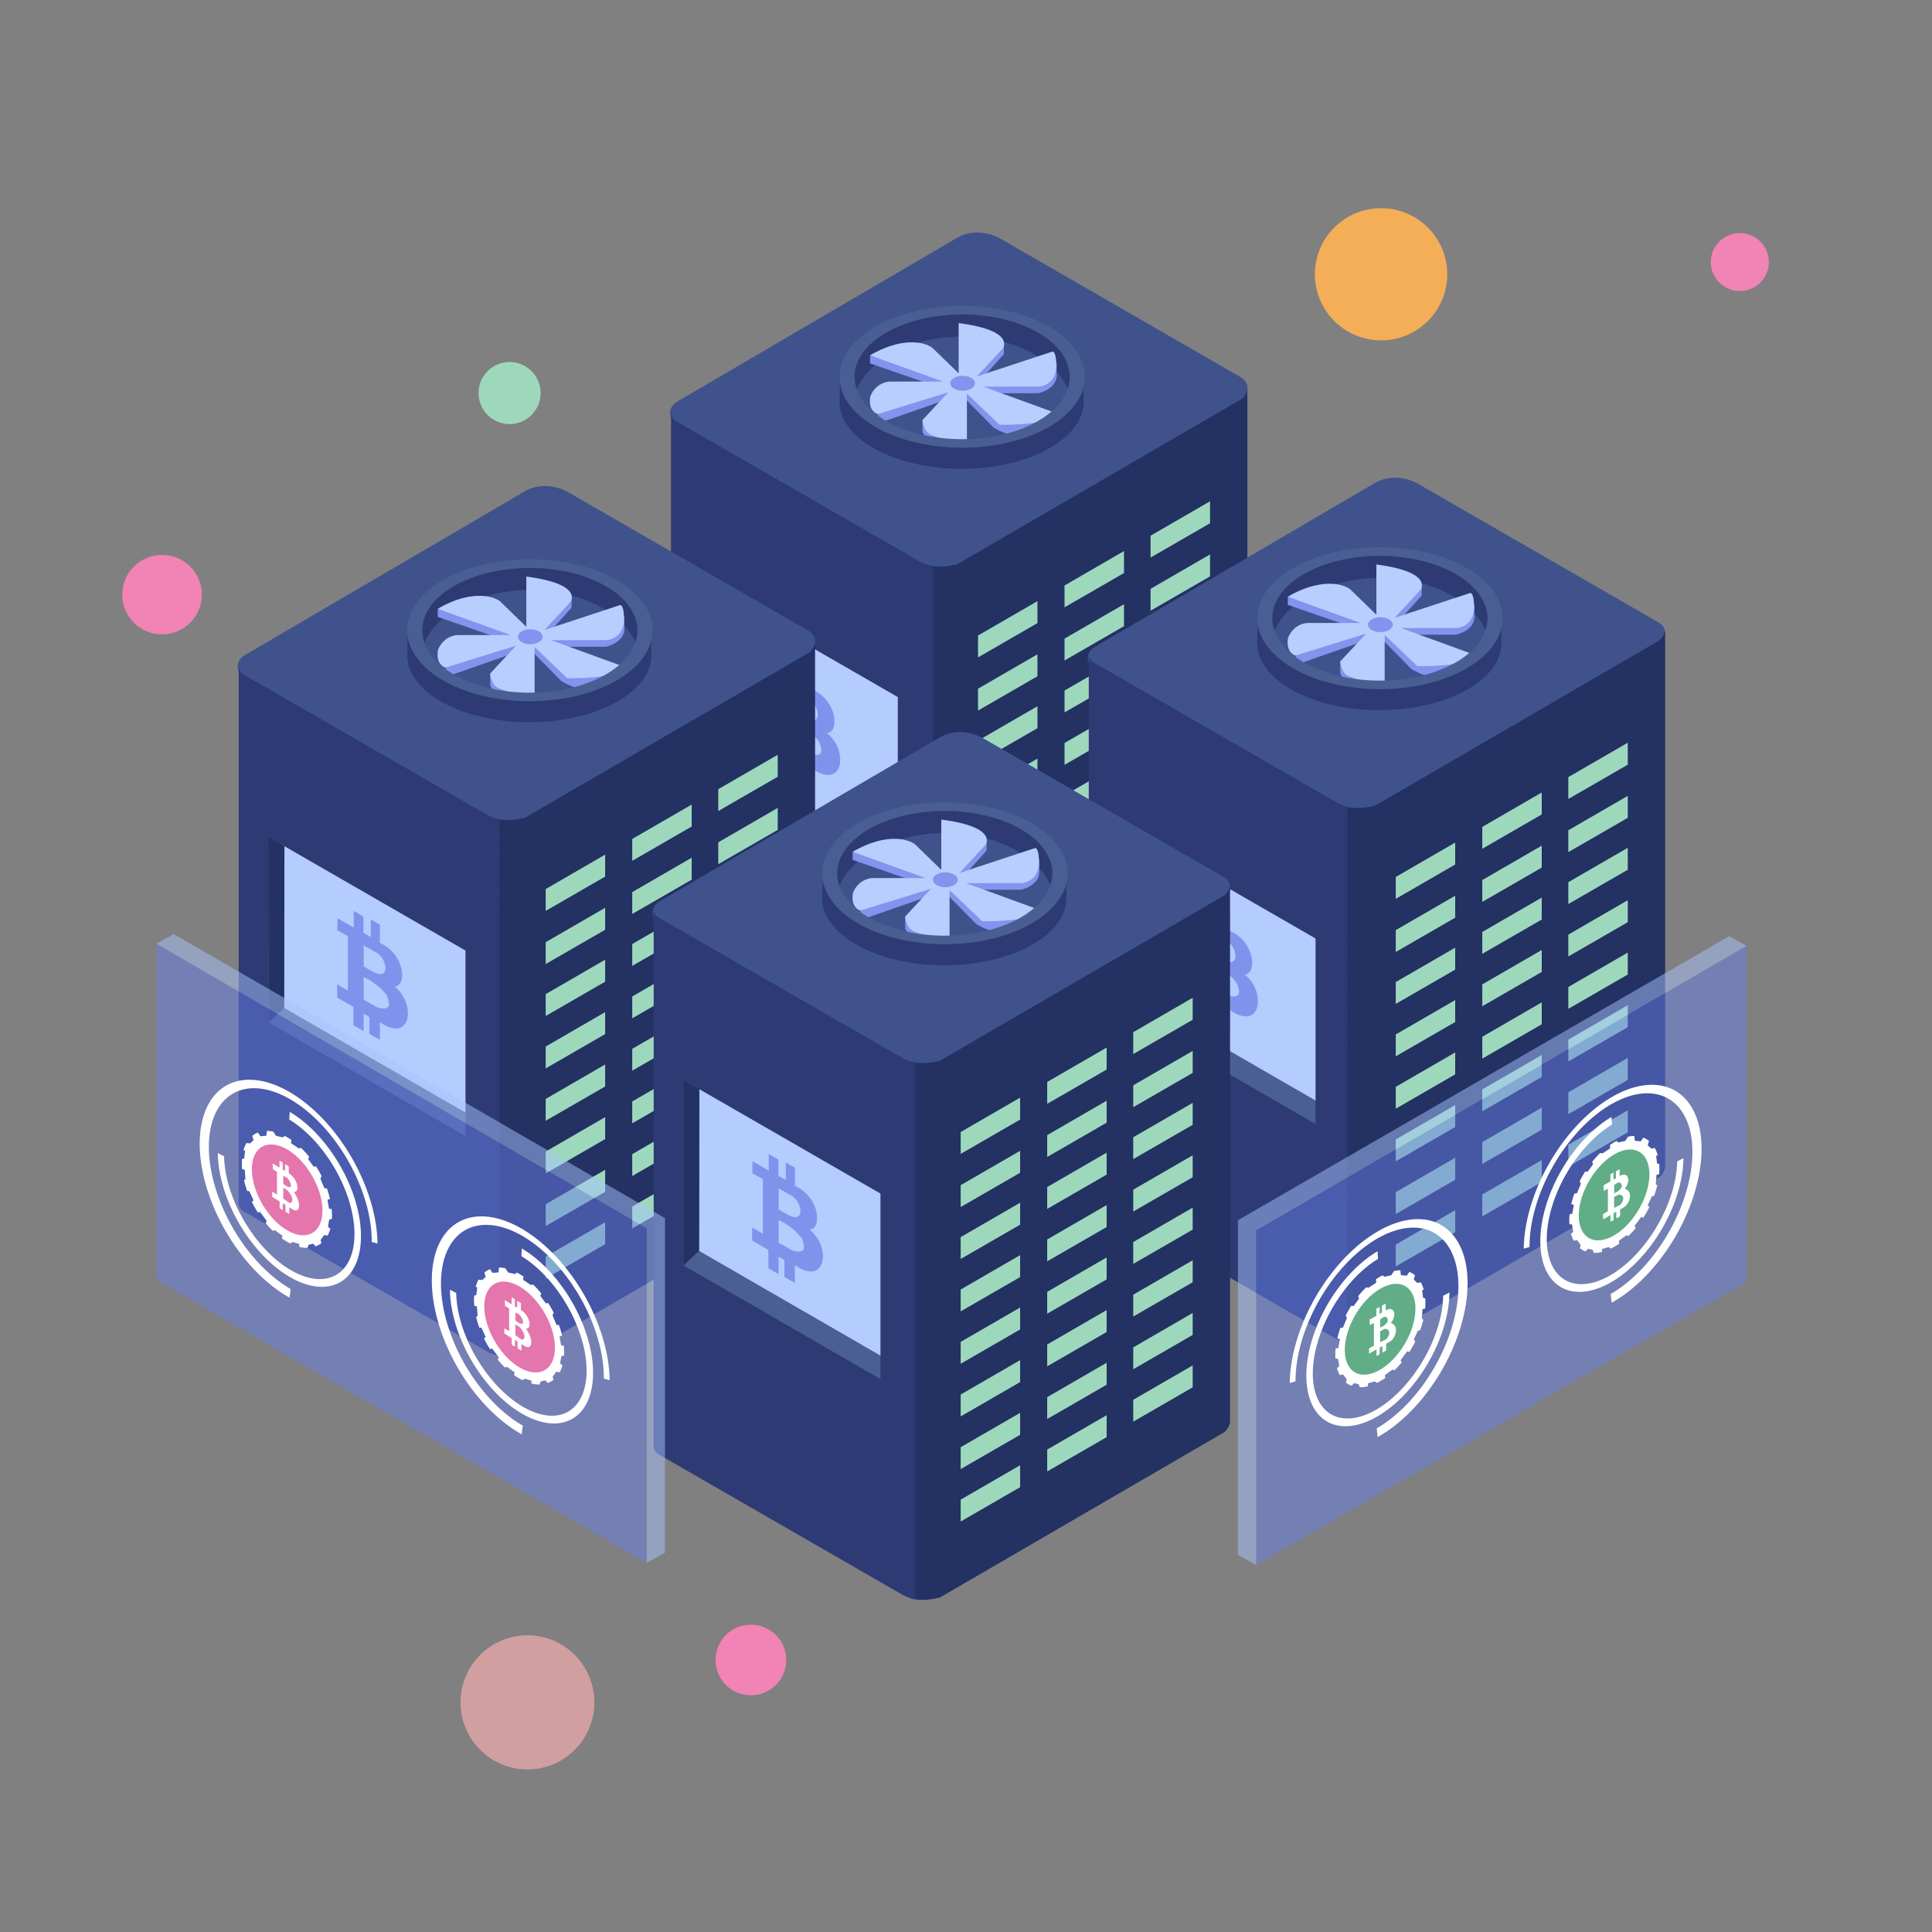 <?xml version="1.0" encoding="UTF-8" standalone="no"?>
<svg
   width="1024"
   height="1024"
   viewBox="0 0 270.933 270.933"
   version="1.1"
   id="svg192"
   sodipodi:docname="main_illustration.svg"
   inkscape:version="1.1 (c4e8f9ed74, 2021-05-24)"
   xmlns:inkscape="http://www.inkscape.org/namespaces/inkscape"
   xmlns:sodipodi="http://sodipodi.sourceforge.net/DTD/sodipodi-0.dtd"
   xmlns="http://www.w3.org/2000/svg"
   xmlns:svg="http://www.w3.org/2000/svg">
  <rect x="0" y="0" width="270.933" height="270.933" fill="#808080" stroke="none"/>
  <defs
     id="defs196" />
  <sodipodi:namedview
     id="namedview194"
     pagecolor="#ffffff"
     bordercolor="#666666"
     borderopacity="1.0"
     inkscape:pageshadow="2"
     inkscape:pageopacity="0.0"
     inkscape:pagecheckerboard="0"
     showgrid="false"
     inkscape:zoom="1.703125"
     inkscape:cx="549.57798"
     inkscape:cy="297.98165"
     inkscape:window-width="2560"
     inkscape:window-height="1415"
     inkscape:window-x="0"
     inkscape:window-y="25"
     inkscape:window-maximized="1"
     inkscape:current-layer="svg192" />
  <g
     transform="translate(-299.053,-32.594)"
     id="g30">
    <path
       d="m 394.002,88.922 39.282,-22.986 c 1.728,-1.011 4.123,-0.992 6.118,0.159 l 33.603,19.374 c 1.776,1.024 0.778,2.917 0.076,3.325 l -39.83,23.148 c -2.085,0.46 -3.571,0.484 -5.213,-0.337 l -34.273,-19.736 c -1.122,-0.646 -0.984,-2.232 0.236,-2.946 z"
       fill="#3f528c"
       fill-rule="evenodd"
       id="path2" />
    <path
       d="m 473.979,87.188 c -0.122,0.641 -0.538,1.204 -0.885,1.405 l -39.83,23.148 c -1.555,0.343 -2.778,0.443 -3.98,0.131 v 75.268 c 1.202,0.312 2.424,0.212 3.98,-0.131 l 39.83,-23.148 c 0.352,-0.205 0.772,-0.784 0.885,-1.439 z"
       fill="#233163"
       id="path4" />
    <path
       d="m 393.153,90.697 v 75.273 c 0.088,0.387 0.326,0.737 0.726,0.967 l 34.273,19.736 c 0.417,0.209 1.341,0.44 1.75,0.546 l 0.004,-75.202 c -0.409,-0.106 -1.337,-0.404 -1.754,-0.613 L 393.879,91.668 c -0.401,-0.231 -0.638,-0.583 -0.726,-0.972 z"
       fill="#2d3a74"
       id="path6" />
    <path
       d="m 436.204,121.719 8.337,-4.825 v 3.079 l -8.337,4.813 z m 0,7.453 8.337,-4.824 v 3.079 l -8.337,4.813 z m 0,7.282 8.337,-4.824 v 3.079 l -8.337,4.813 z m 0,7.351 8.337,-4.825 v 3.079 l -8.337,4.813 z m 0,7.344 8.337,-4.825 v 3.079 l -8.337,4.813 z m 0,7.382 8.337,-4.825 v 3.079 l -8.337,4.813 z m 0,7.388 8.337,-4.824 v 3.079 l -8.337,4.813 z m 0,7.351 8.337,-4.825 v 3.079 l -8.337,4.813 z m 12.134,-58.573 8.337,-4.825 v 3.079 l -8.337,4.813 z m 0,7.453 8.337,-4.825 v 3.079 l -8.337,4.813 z m 0,7.282 8.337,-4.824 v 3.079 l -8.337,4.813 z m 0,7.351 8.337,-4.825 v 3.079 l -8.337,4.813 z m 0,7.344 8.337,-4.825 v 3.079 l -8.337,4.813 z m 0,7.382 8.337,-4.825 v 3.079 l -8.337,4.813 z m 0,7.388 8.337,-4.825 v 3.079 l -8.337,4.813 z m 0,7.351 8.337,-4.825 v 3.079 l -8.337,4.813 z m 12.065,-58.533 8.337,-4.824 v 3.079 l -8.337,4.813 z m 0,7.453 8.337,-4.825 v 3.079 l -8.337,4.813 z m 0,7.282 8.337,-4.825 v 3.079 l -8.337,4.813 z m 0,7.351 8.337,-4.824 v 3.079 l -8.337,4.813 z m 0,7.344 8.337,-4.825 v 3.079 l -8.337,4.813 z m 0,7.382 8.337,-4.825 v 3.079 l -8.337,4.813 z m 0,7.388 8.337,-4.825 v 3.079 l -8.337,4.813 z m 0,7.351 8.337,-4.825 v 3.079 l -8.337,4.813 z"
       fill="#9ed8bc"
       fill-rule="evenodd"
       id="path8" />
    <path
       d="m 397.305,114.418 27.645,15.93 v 26.015 l -27.611,-15.941 z"
       fill="#4a5f93"
       fill-opacity="0.999"
       fill-rule="evenodd"
       id="path10" />
    <path
       d="m 399.519,138.384 25.432,14.683 v -22.719 l -25.388,-14.63 z"
       fill="#b4ccfe"
       fill-rule="evenodd"
       id="path12" />
    <path
       d="m 397.34,140.422 2.179,-2.038 0.044,-22.665 -2.257,-1.301 z"
       fill="#233163"
       fill-rule="evenodd"
       id="path14" />
    <path
       d="m 407.01,125.809 2.276,1.314 v -2.321 l 1.356,0.783 v 2.265 l 1.044,0.603 v -2.463 l 1.27,0.733 v 2.543 c 3.605,1.666 3.782,6.065 2.066,6.131 3.016,2.364 2.395,8.041 -2.075,5.006 v 2.481 l -1.464,-0.845 v -2.362 l -0.812,-0.469 v 2.439 l -1.435,-0.828 v -2.566 l -2.274,-1.313 v -1.841 l 1.503,0.868 v -7.643 l -1.481,-0.826 z m 3.674,3.814 v 2.951 l 1.339,0.773 c 2.424,1.263 1.966,-1.801 0.505,-2.672 z m -0.004,4.447 v 3.177 l 1.927,1.082 c 2.061,0.577 1.702,-0.66 1.352,-1.617 -0.69,-1.126 -2.26,-2.211 -3.279,-2.642 z"
       fill="#8093ec"
       fill-rule="evenodd"
       id="path16" />
    <path
       d="m 451.03,88.892 c 0,5.212 -7.668,9.437 -17.127,9.437 -9.459,0 -17.127,-4.225 -17.127,-9.437 l 0.083,-3.3 3.425,4.292 5.863,3.594 7.448,1.594 8.12,-1.344 5.92,-3.023 3.332,-5.121 z"
       fill="#2d3a74"
       id="path18" />
    <path
       d="m 433.951,76.342 a 15.309,9.092 0 0 0 -15.309,9.092 15.309,9.092 0 0 0 0.42,2.096 15.401,10.17 0 0 1 14.946,-7.742 15.401,10.17 0 0 1 14.897,7.591 15.309,9.092 0 0 0 0.355,-1.946 15.309,9.092 0 0 0 -15.31,-9.092 z"
       fill="#2d3a74"
       id="path20" />
    <path
       d="m 421.064,82.427 10.758,3.33 -0.298,1.423 -10.469,-3.625 z m 18.771,-1.67 v 1.497 l -3.517,3.904 -0.72,-0.945 z m -2.64,6.981 h 7.474 c 0,0 2.455,-0.512 2.569,-2.405 v -1.846 l -10.898,3.114 z m -3.027,0.534 4.196,4.255 c 0,0 2.543,1.719 4.846,1.118 l 2.586,-1.659 -4.733,-2.111 -5.981,-2.281 -1.248,0.088 z m -5.75,3.226 v 1.704 c 0,0 0.594,1.261 1.796,1.502 1.202,0.241 2.099,-0.318 2.099,-0.318 l 0.239,-1.969 z m -6.242,-1.256 v 1.734 l 11.014,-3.839 -0.913,-0.896 z"
       fill="#8294ee"
       fill-rule="evenodd"
       id="path22" />
    <path
       d="m 433.486,77.903 v 7.043 l -3.676,-3.57 c 0,0 -1.128,-1.002 -3.769,-0.729 -2.641,0.273 -4.977,1.779 -4.977,1.779 l 10.231,3.678 h -7.487 c 0,0 -1.805,0.009 -2.68,1.994 0,0 -0.533,1.958 0.992,2.575 l 9.922,-3.071 -3.625,3.894 c 0,0 0.084,1.66 1.29,2.113 1.206,0.453 2.849,1.029 4.94,1.061 l 0.001,-6.885 4.569,4.372 c 0,0 6.46,0.192 8.42,-1.454 l -10.676,-3.884 7.816,-0.013 c 0,0 2.498,-0.115 2.404,-3.164 0,0 2e-4,-1.825 -0.573,-1.737 l -10.564,3.48 3.627,-3.921 c 0,0 1.95,-2.499 -6.186,-3.562 z"
       fill="#b7ceff"
       fill-rule="evenodd"
       id="path24" />
    <path
       d="m 433.987,75.478 a 17.209,9.952 0 0 0 -17.209,9.952 17.209,9.952 0 0 0 17.209,9.952 17.209,9.952 0 0 0 17.209,-9.952 17.209,9.952 0 0 0 -17.209,-9.952 z m -0.01,1.216 a 15.083,8.745 0 0 1 15.083,8.745 15.083,8.745 0 0 1 -15.083,8.745 15.083,8.745 0 0 1 -15.083,-8.745 15.083,8.745 0 0 1 15.083,-8.745 z"
       fill="#495e92"
       id="path26" />
    <ellipse
       cx="434.047"
       cy="86.34"
       rx="1.739"
       ry="1.044"
       fill="#8294ed"
       id="ellipse28" />
  </g>
  <g
     transform="translate(-240.471,1.262)"
     id="g60">
    <path
       d="m 394.002,89.451 39.282,-22.986 c 1.728,-1.011 4.123,-0.992 6.118,0.159 l 33.603,19.374 c 1.776,1.024 0.778,2.917 0.076,3.325 l -39.83,23.148 c -2.085,0.46 -3.571,0.484 -5.213,-0.337 l -34.273,-19.736 c -1.122,-0.646 -0.984,-2.232 0.236,-2.946 z"
       fill="#3f528c"
       fill-rule="evenodd"
       id="path32" />
    <path
       d="m 473.979,87.188 c -0.122,0.641 -0.538,1.204 -0.885,1.405 l -39.83,23.148 c -1.555,0.343 -2.778,0.443 -3.98,0.131 v 75.268 c 1.202,0.312 2.424,0.212 3.98,-0.131 l 39.83,-23.148 c 0.352,-0.205 0.772,-0.784 0.885,-1.439 z"
       fill="#233163"
       id="path34" />
    <path
       d="m 393.153,90.697 v 75.273 c 0.088,0.387 0.326,0.737 0.726,0.967 l 34.273,19.736 a 6.231,6.231 0 0 0 1.233,0.465 l 0.034,-75.231 c -0.409,-0.106 -0.851,-0.294 -1.267,-0.503 L 393.879,91.668 c -0.401,-0.231 -0.638,-0.583 -0.726,-0.972 z"
       fill="#2d3a74"
       id="path36" />
    <path
       d="m 436.204,121.719 8.337,-4.825 v 3.079 l -8.337,4.813 z m 0,7.453 8.337,-4.824 v 3.079 l -8.337,4.813 z m 0,7.282 8.337,-4.824 v 3.079 l -8.337,4.813 z m 0,7.351 8.337,-4.825 v 3.079 l -8.337,4.813 z m 0,7.344 8.337,-4.825 v 3.079 l -8.337,4.813 z m 0,7.382 8.337,-4.825 v 3.079 l -8.337,4.813 z m 0,7.388 8.337,-4.824 v 3.079 l -8.337,4.813 z m 0,7.351 8.337,-4.825 v 3.079 l -8.337,4.813 z m 12.134,-58.573 8.337,-4.825 v 3.079 l -8.337,4.813 z m 0,7.453 8.337,-4.825 v 3.079 l -8.337,4.813 z m 0,7.282 8.337,-4.824 v 3.079 l -8.337,4.813 z m 0,7.351 8.337,-4.825 v 3.079 l -8.337,4.813 z m 0,7.344 8.337,-4.825 v 3.079 l -8.337,4.813 z m 0,7.382 8.337,-4.825 v 3.079 l -8.337,4.813 z m 0,7.388 8.337,-4.825 v 3.079 l -8.337,4.813 z m 0,7.351 8.337,-4.825 v 3.079 l -8.337,4.813 z m 12.065,-58.533 8.337,-4.824 v 3.079 l -8.337,4.813 z m 0,7.453 8.337,-4.825 v 3.079 l -8.337,4.813 z m 0,7.282 8.337,-4.825 v 3.079 l -8.337,4.813 z m 0,7.351 8.337,-4.824 v 3.079 l -8.337,4.813 z m 0,7.344 8.337,-4.825 v 3.079 l -8.337,4.813 z m 0,7.382 8.337,-4.825 v 3.079 l -8.337,4.813 z m 0,7.388 8.337,-4.825 v 3.079 l -8.337,4.813 z m 0,7.351 8.337,-4.825 v 3.079 l -8.337,4.813 z"
       fill="#9ed8bc"
       fill-rule="evenodd"
       id="path38" />
    <path
       d="m 397.305,114.418 27.645,15.93 v 26.015 l -27.611,-15.941 z"
       fill="#4a5f93"
       fill-opacity="0.999"
       fill-rule="evenodd"
       id="path40" />
    <path
       d="m 399.519,138.384 25.432,14.683 v -22.719 l -25.388,-14.63 z"
       fill="#b4ccfe"
       fill-rule="evenodd"
       id="path42" />
    <path
       d="m 397.34,140.422 2.179,-2.038 0.044,-22.665 -2.257,-1.301 z"
       fill="#233163"
       fill-rule="evenodd"
       id="path44" />
    <path
       d="m 407.01,125.809 2.276,1.314 v -2.321 l 1.356,0.783 v 2.265 l 1.044,0.603 v -2.463 l 1.27,0.733 v 2.543 c 3.605,1.666 3.782,6.065 2.066,6.131 3.016,2.364 2.395,8.041 -2.075,5.006 v 2.481 l -1.464,-0.845 v -2.362 l -0.812,-0.469 v 2.439 l -1.435,-0.828 v -2.566 l -2.274,-1.313 v -1.841 l 1.503,0.868 v -7.643 l -1.481,-0.826 z m 3.674,3.814 v 2.951 l 1.339,0.773 c 2.424,1.263 1.966,-1.801 0.505,-2.672 z m -0.004,4.447 v 3.177 l 1.927,1.082 c 2.061,0.577 1.702,-0.66 1.352,-1.617 -0.69,-1.126 -2.26,-2.211 -3.279,-2.642 z"
       fill="#8093ec"
       fill-rule="evenodd"
       id="path46" />
    <path
       d="m 451.03,88.892 c 0,5.212 -7.668,9.437 -17.127,9.437 -9.459,0 -17.127,-4.225 -17.127,-9.437 l 0.083,-3.3 3.425,4.292 5.863,3.594 7.448,1.594 8.12,-1.344 5.92,-3.023 3.332,-5.121 z"
       fill="#2d3a74"
       id="path48" />
    <path
       d="m 433.951,76.342 a 15.309,9.092 0 0 0 -15.309,9.092 15.309,9.092 0 0 0 0.42,2.096 15.401,10.17 0 0 1 14.946,-7.742 15.401,10.17 0 0 1 14.897,7.591 15.309,9.092 0 0 0 0.355,-1.946 15.309,9.092 0 0 0 -15.31,-9.092 z"
       fill="#2d3a74"
       id="path50" />
    <path
       d="m 421.064,82.427 10.758,3.33 -0.298,1.423 -10.469,-3.625 z m 18.771,-1.67 v 1.497 l -3.517,3.904 -0.72,-0.945 z m -2.64,6.981 h 7.474 c 0,0 2.455,-0.512 2.569,-2.405 v -1.846 l -10.898,3.114 z m -3.027,0.534 4.196,4.255 c 0,0 2.543,1.719 4.846,1.118 l 2.586,-1.659 -4.733,-2.111 -5.981,-2.281 -1.248,0.088 z m -5.75,3.226 v 1.704 c 0,0 0.594,1.261 1.796,1.502 1.202,0.241 2.099,-0.318 2.099,-0.318 l 0.239,-1.969 z m -6.242,-1.256 v 1.734 l 11.014,-3.839 -0.913,-0.896 z"
       fill="#8294ee"
       fill-rule="evenodd"
       id="path52" />
    <path
       d="m 433.486,77.903 v 7.043 l -3.676,-3.57 c 0,0 -1.128,-1.002 -3.769,-0.729 -2.641,0.273 -4.977,1.779 -4.977,1.779 l 10.231,3.678 h -7.487 c 0,0 -1.805,0.009 -2.68,1.994 0,0 -0.533,1.958 0.992,2.575 l 9.922,-3.071 -3.625,3.894 c 0,0 0.084,1.66 1.29,2.113 1.206,0.453 2.849,1.029 4.94,1.061 l 0.001,-6.885 4.569,4.372 c 0,0 6.46,0.192 8.42,-1.454 l -10.676,-3.884 7.816,-0.013 c 0,0 2.498,-0.115 2.404,-3.164 0,0 2e-4,-1.825 -0.573,-1.737 l -10.564,3.48 3.627,-3.921 c 0,0 1.95,-2.499 -6.186,-3.562 z"
       fill="#b7ceff"
       fill-rule="evenodd"
       id="path54" />
    <path
       d="m 433.987,75.478 a 17.209,9.952 0 0 0 -17.209,9.952 17.209,9.952 0 0 0 17.209,9.952 17.209,9.952 0 0 0 17.209,-9.952 17.209,9.952 0 0 0 -17.209,-9.952 z m -0.01,1.216 a 15.083,8.745 0 0 1 15.083,8.745 15.083,8.745 0 0 1 -15.083,8.745 15.083,8.745 0 0 1 -15.083,-8.745 15.083,8.745 0 0 1 15.083,-8.745 z"
       fill="#495e92"
       id="path56" />
    <ellipse
       cx="434.047"
       cy="86.34"
       rx="1.739"
       ry="1.044"
       fill="#8294ed"
       id="ellipse58" />
  </g>
  <g
     transform="translate(-359.677,2.954)"
     id="g90">
    <path
       d="m 394.002,88.922 39.282,-22.986 c 1.728,-1.011 4.123,-0.992 6.118,0.159 l 33.603,19.374 c 1.776,1.024 0.778,2.917 0.076,3.325 l -39.83,23.148 c -2.085,0.46 -3.571,0.484 -5.213,-0.337 l -34.273,-19.736 c -1.122,-0.646 -0.984,-2.232 0.236,-2.946 z"
       fill="#3f528c"
       fill-rule="evenodd"
       id="path62" />
    <path
       d="m 473.979,87.188 c -0.122,0.641 -0.538,1.204 -0.885,1.405 l -39.83,23.148 c -1.555,0.343 -2.778,0.443 -3.98,0.131 v 75.268 c 1.202,0.312 2.424,0.212 3.98,-0.131 l 39.83,-23.148 c 0.352,-0.205 0.772,-0.784 0.885,-1.439 z"
       fill="#233163"
       id="path64" />
    <path
       d="m 393.153,90.697 v 75.273 c 0.088,0.387 0.326,0.737 0.726,0.967 l 34.273,19.736 c 0.417,0.209 1.126,0.45 1.535,0.556 l 0.059,-75.264 c -0.409,-0.106 -1.178,-0.352 -1.594,-0.561 L 393.879,91.668 c -0.401,-0.231 -0.638,-0.583 -0.726,-0.972 z"
       fill="#2d3a74"
       id="path66" />
    <path
       d="m 436.204,121.719 8.337,-4.825 v 3.079 l -8.337,4.813 z m 0,7.453 8.337,-4.824 v 3.079 l -8.337,4.813 z m 0,7.282 8.337,-4.824 v 3.079 l -8.337,4.813 z m 0,7.351 8.337,-4.825 v 3.079 l -8.337,4.813 z m 0,7.344 8.337,-4.825 v 3.079 l -8.337,4.813 z m 0,7.382 8.337,-4.825 v 3.079 l -8.337,4.813 z m 0,7.388 8.337,-4.824 v 3.079 l -8.337,4.813 z m 0,7.351 8.337,-4.825 v 3.079 l -8.337,4.813 z m 12.134,-58.573 8.337,-4.825 v 3.079 l -8.337,4.813 z m 0,7.453 8.337,-4.825 v 3.079 l -8.337,4.813 z m 0,7.282 8.337,-4.824 v 3.079 l -8.337,4.813 z m 0,7.351 8.337,-4.825 v 3.079 l -8.337,4.813 z m 0,7.344 8.337,-4.825 v 3.079 l -8.337,4.813 z m 0,7.382 8.337,-4.825 v 3.079 l -8.337,4.813 z m 0,7.388 8.337,-4.825 v 3.079 l -8.337,4.813 z m 0,7.351 8.337,-4.825 v 3.079 l -8.337,4.813 z m 12.065,-58.533 8.337,-4.824 v 3.079 l -8.337,4.813 z m 0,7.453 8.337,-4.825 v 3.079 l -8.337,4.813 z m 0,7.282 8.337,-4.825 v 3.079 l -8.337,4.813 z m 0,7.351 8.337,-4.824 v 3.079 l -8.337,4.813 z m 0,7.344 8.337,-4.825 v 3.079 l -8.337,4.813 z m 0,7.382 8.337,-4.825 v 3.079 l -8.337,4.813 z m 0,7.388 8.337,-4.825 v 3.079 l -8.337,4.813 z m 0,7.351 8.337,-4.825 v 3.079 l -8.337,4.813 z"
       fill="#9ed8bc"
       fill-rule="evenodd"
       id="path68" />
    <path
       d="m 397.305,114.418 27.645,15.93 v 26.015 l -27.611,-15.941 z"
       fill="#4a5f93"
       fill-opacity="0.999"
       fill-rule="evenodd"
       id="path70" />
    <path
       d="m 399.519,138.384 25.432,14.683 v -22.719 l -25.388,-14.63 z"
       fill="#b4ccfe"
       fill-rule="evenodd"
       id="path72" />
    <path
       d="m 397.34,140.422 2.179,-2.038 0.044,-22.665 -2.257,-1.301 z"
       fill="#233163"
       fill-rule="evenodd"
       id="path74" />
    <path
       d="m 407.01,125.809 2.276,1.314 v -2.321 l 1.356,0.783 v 2.265 l 1.044,0.603 v -2.463 l 1.27,0.733 v 2.543 c 3.605,1.666 3.782,6.065 2.066,6.131 3.016,2.364 2.395,8.041 -2.075,5.006 v 2.481 l -1.464,-0.845 v -2.362 l -0.812,-0.469 v 2.439 l -1.435,-0.828 v -2.566 l -2.274,-1.313 v -1.841 l 1.503,0.868 v -7.643 l -1.481,-0.826 z m 3.674,3.814 v 2.951 l 1.339,0.773 c 2.424,1.263 1.966,-1.801 0.505,-2.672 z m -0.004,4.447 v 3.177 l 1.927,1.082 c 2.061,0.577 1.702,-0.66 1.352,-1.617 -0.69,-1.126 -2.26,-2.211 -3.279,-2.642 z"
       fill="#8093ec"
       fill-rule="evenodd"
       id="path76" />
    <path
       d="m 451.03,88.892 c 0,5.212 -7.668,9.437 -17.127,9.437 -9.459,0 -17.127,-4.225 -17.127,-9.437 l 0.083,-3.3 3.425,4.292 5.863,3.594 7.448,1.594 8.12,-1.344 5.92,-3.023 3.332,-5.121 z"
       fill="#2d3a74"
       id="path78" />
    <path
       d="m 433.951,76.342 a 15.309,9.092 0 0 0 -15.309,9.092 15.309,9.092 0 0 0 0.42,2.096 15.401,10.17 0 0 1 14.946,-7.742 15.401,10.17 0 0 1 14.897,7.591 15.309,9.092 0 0 0 0.355,-1.946 15.309,9.092 0 0 0 -15.31,-9.092 z"
       fill="#2d3a74"
       id="path80" />
    <path
       d="m 421.064,82.427 10.758,3.33 -0.298,1.423 -10.469,-3.625 z m 18.771,-1.67 v 1.497 l -3.517,3.904 -0.72,-0.945 z m -2.64,6.981 h 7.474 c 0,0 2.455,-0.512 2.569,-2.405 v -1.846 l -10.898,3.114 z m -3.027,0.534 4.196,4.255 c 0,0 2.543,1.719 4.846,1.118 l 2.586,-1.659 -4.733,-2.111 -5.981,-2.281 -1.248,0.088 z m -5.75,3.226 v 1.704 c 0,0 0.594,1.261 1.796,1.502 1.202,0.241 2.099,-0.318 2.099,-0.318 l 0.239,-1.969 z m -6.242,-1.256 v 1.734 l 11.014,-3.839 -0.913,-0.896 z"
       fill="#8294ee"
       fill-rule="evenodd"
       id="path82" />
    <path
       d="m 433.486,77.903 v 7.043 l -3.676,-3.57 c 0,0 -1.128,-1.002 -3.769,-0.729 -2.641,0.273 -4.977,1.779 -4.977,1.779 l 10.231,3.678 h -7.487 c 0,0 -1.805,0.009 -2.68,1.994 0,0 -0.533,1.958 0.992,2.575 l 9.922,-3.071 -3.625,3.894 c 0,0 0.084,1.66 1.29,2.113 1.206,0.453 2.849,1.029 4.94,1.061 l 0.001,-6.885 4.569,4.372 c 0,0 6.46,0.192 8.42,-1.454 l -10.676,-3.884 7.816,-0.013 c 0,0 2.498,-0.115 2.404,-3.164 0,0 2e-4,-1.825 -0.573,-1.737 l -10.564,3.48 3.627,-3.921 c 0,0 1.95,-2.499 -6.186,-3.562 z"
       fill="#b7ceff"
       fill-rule="evenodd"
       id="path84" />
    <path
       d="m 433.987,75.478 a 17.209,9.952 0 0 0 -17.209,9.952 17.209,9.952 0 0 0 17.209,9.952 17.209,9.952 0 0 0 17.209,-9.952 17.209,9.952 0 0 0 -17.209,-9.952 z m -0.01,1.216 a 15.083,8.745 0 0 1 15.083,8.745 15.083,8.745 0 0 1 -15.083,8.745 15.083,8.745 0 0 1 -15.083,-8.745 15.083,8.745 0 0 1 15.083,-8.745 z"
       fill="#495e92"
       id="path86" />
    <ellipse
       cx="434.047"
       cy="86.34"
       rx="1.739"
       ry="1.044"
       fill="#8294ed"
       id="ellipse88" />
  </g>
  <g
     transform="translate(-301.485,37.032)"
     id="g120">
    <path
       d="m 394.002,89.352 39.282,-22.986 c 1.728,-1.011 4.123,-0.992 6.118,0.159 l 33.603,19.374 c 1.776,1.024 0.778,2.917 0.076,3.325 l -39.83,23.148 c -2.085,0.46 -3.571,0.484 -5.213,-0.337 l -34.273,-19.736 c -1.122,-0.646 -0.984,-2.232 0.236,-2.946 z"
       fill="#3f528c"
       fill-rule="evenodd"
       id="path92" />
    <path
       d="m 473.979,87.188 c -0.122,0.641 -0.538,1.204 -0.885,1.405 l -39.83,23.148 c -1.555,0.343 -2.778,0.443 -3.98,0.131 v 75.268 c 1.202,0.312 2.424,0.212 3.98,-0.131 l 39.83,-23.148 c 0.352,-0.205 0.772,-0.784 0.885,-1.439 z"
       fill="#233163"
       id="path94" />
    <path
       d="m 393.153,90.697 v 75.273 c 0.088,0.387 0.326,0.737 0.726,0.967 l 34.273,19.736 c 0.417,0.209 1.116,0.524 1.675,0.583 l -0.013,-75.252 c -0.409,-0.106 -1.245,-0.391 -1.662,-0.6 L 393.879,91.668 c -0.401,-0.231 -0.638,-0.583 -0.726,-0.972 z"
       fill="#2d3a74"
       id="path96" />
    <path
       d="m 436.204,121.719 8.337,-4.825 v 3.079 l -8.337,4.813 z m 0,7.453 8.337,-4.824 v 3.079 l -8.337,4.813 z m 0,7.282 8.337,-4.824 v 3.079 l -8.337,4.813 z m 0,7.351 8.337,-4.825 v 3.079 l -8.337,4.813 z m 0,7.344 8.337,-4.825 v 3.079 l -8.337,4.813 z m 0,7.382 8.337,-4.825 v 3.079 l -8.337,4.813 z m 0,7.388 8.337,-4.824 v 3.079 l -8.337,4.813 z m 0,7.351 8.337,-4.825 v 3.079 l -8.337,4.813 z m 12.134,-58.573 8.337,-4.825 v 3.079 l -8.337,4.813 z m 0,7.453 8.337,-4.825 v 3.079 l -8.337,4.813 z m 0,7.282 8.337,-4.824 v 3.079 l -8.337,4.813 z m 0,7.351 8.337,-4.825 v 3.079 l -8.337,4.813 z m 0,7.344 8.337,-4.825 v 3.079 l -8.337,4.813 z m 0,7.382 8.337,-4.825 v 3.079 l -8.337,4.813 z m 0,7.388 8.337,-4.825 v 3.079 l -8.337,4.813 z m 0,7.351 8.337,-4.825 v 3.079 l -8.337,4.813 z m 12.065,-58.533 8.337,-4.824 v 3.079 l -8.337,4.813 z m 0,7.453 8.337,-4.825 v 3.079 l -8.337,4.813 z m 0,7.282 8.337,-4.825 v 3.079 l -8.337,4.813 z m 0,7.351 8.337,-4.824 v 3.079 l -8.337,4.813 z m 0,7.344 8.337,-4.825 v 3.079 l -8.337,4.813 z m 0,7.382 8.337,-4.825 v 3.079 l -8.337,4.813 z m 0,7.388 8.337,-4.825 v 3.079 l -8.337,4.813 z m 0,7.351 8.337,-4.825 v 3.079 l -8.337,4.813 z"
       fill="#9ed8bc"
       fill-rule="evenodd"
       id="path98" />
    <path
       d="m 397.305,114.418 27.645,15.93 v 26.015 l -27.611,-15.941 z"
       fill="#4a5f93"
       fill-opacity="0.999"
       fill-rule="evenodd"
       id="path100" />
    <path
       d="m 399.519,138.384 25.432,14.683 v -22.719 l -25.388,-14.63 z"
       fill="#b4ccfe"
       fill-rule="evenodd"
       id="path102" />
    <path
       d="m 397.34,140.422 2.179,-2.038 0.044,-22.665 -2.257,-1.301 z"
       fill="#233163"
       fill-rule="evenodd"
       id="path104" />
    <path
       d="m 407.01,125.809 2.276,1.314 v -2.321 l 1.356,0.783 v 2.265 l 1.044,0.603 v -2.463 l 1.27,0.733 v 2.543 c 3.605,1.666 3.782,6.065 2.066,6.131 3.016,2.364 2.395,8.041 -2.075,5.006 v 2.481 l -1.464,-0.845 v -2.362 l -0.812,-0.469 v 2.439 l -1.435,-0.828 v -2.566 l -2.274,-1.313 v -1.841 l 1.503,0.868 v -7.643 l -1.481,-0.826 z m 3.674,3.814 v 2.951 l 1.339,0.773 c 2.424,1.263 1.966,-1.801 0.505,-2.672 z m -0.004,4.447 v 3.177 l 1.927,1.082 c 2.061,0.577 1.702,-0.66 1.352,-1.617 -0.69,-1.126 -2.26,-2.211 -3.279,-2.642 z"
       fill="#8093ec"
       fill-rule="evenodd"
       id="path106" />
    <path
       d="m 451.03,88.892 c 0,5.212 -7.668,9.437 -17.127,9.437 -9.459,0 -17.127,-4.225 -17.127,-9.437 l 0.083,-3.3 3.425,4.292 5.863,3.594 7.448,1.594 8.12,-1.344 5.92,-3.023 3.332,-5.121 z"
       fill="#2d3a74"
       id="path108" />
    <path
       d="m 433.951,76.342 a 15.309,9.092 0 0 0 -15.309,9.092 15.309,9.092 0 0 0 0.42,2.096 15.401,10.17 0 0 1 14.946,-7.742 15.401,10.17 0 0 1 14.897,7.591 15.309,9.092 0 0 0 0.355,-1.946 15.309,9.092 0 0 0 -15.31,-9.092 z"
       fill="#2d3a74"
       id="path110" />
    <path
       d="m 421.064,82.427 10.758,3.33 -0.298,1.423 -10.469,-3.625 z m 18.771,-1.67 v 1.497 l -3.517,3.904 -0.72,-0.945 z m -2.64,6.981 h 7.474 c 0,0 2.455,-0.512 2.569,-2.405 v -1.846 l -10.898,3.114 z m -3.027,0.534 4.196,4.255 c 0,0 2.543,1.719 4.846,1.118 l 2.586,-1.659 -4.733,-2.111 -5.981,-2.281 -1.248,0.088 z m -5.75,3.226 v 1.704 c 0,0 0.594,1.261 1.796,1.502 1.202,0.241 2.099,-0.318 2.099,-0.318 l 0.239,-1.969 z m -6.242,-1.256 v 1.734 l 11.014,-3.839 -0.913,-0.896 z"
       fill="#8294ee"
       fill-rule="evenodd"
       id="path112" />
    <path
       d="m 433.486,77.903 v 7.043 l -3.676,-3.57 c 0,0 -1.128,-1.002 -3.769,-0.729 -2.641,0.273 -4.977,1.779 -4.977,1.779 l 10.231,3.678 h -7.487 c 0,0 -1.805,0.009 -2.68,1.994 0,0 -0.533,1.958 0.992,2.575 l 9.922,-3.071 -3.625,3.894 c 0,0 0.084,1.66 1.29,2.113 1.206,0.453 2.849,1.029 4.94,1.061 l 0.001,-6.885 4.569,4.372 c 0,0 6.46,0.192 8.42,-1.454 l -10.676,-3.884 7.816,-0.013 c 0,0 2.498,-0.115 2.404,-3.164 0,0 2e-4,-1.825 -0.573,-1.737 l -10.564,3.48 3.627,-3.921 c 0,0 1.95,-2.499 -6.186,-3.562 z"
       fill="#b7ceff"
       fill-rule="evenodd"
       id="path114" />
    <path
       d="m 433.987,75.478 a 17.209,9.952 0 0 0 -17.209,9.952 17.209,9.952 0 0 0 17.209,9.952 17.209,9.952 0 0 0 17.209,-9.952 17.209,9.952 0 0 0 -17.209,-9.952 z m -0.01,1.216 a 15.083,8.745 0 0 1 15.083,8.745 15.083,8.745 0 0 1 -15.083,8.745 15.083,8.745 0 0 1 -15.083,-8.745 15.083,8.745 0 0 1 15.083,-8.745 z"
       fill="#495e92"
       id="path116" />
    <ellipse
       cx="434.047"
       cy="86.34"
       rx="1.739"
       ry="1.044"
       fill="#8294ed"
       id="ellipse118" />
  </g>
  <g
     fill-opacity="0.5"
     fill-rule="evenodd"
     id="g126"
     transform="translate(3.704,18.521)">
    <path
       d="M 172.45,200.956 V 154.037 l 68.768,-39.924 v 47.139 z"
       fill="#687ee8"
       id="path122" />
    <path
       d="m 238.784,112.765 -68.891,39.837 v 46.907 l 2.557,1.446 V 154.037 l 68.768,-39.924 z"
       fill="#a8c4fe"
       id="path124" />
  </g>
  <g
     transform="translate(-258.26,-33.346)"
     id="g138">
    <path
       d="m 454.525,211.487 a 5.165,8.975 29.742 0 0 -0.775,0.099 l -0.387,0.592 -0.962,0.221 -0.266,-0.21 a 5.165,8.975 29.742 0 0 -0.923,0.562 l 0.041,0.464 -1.078,0.718 -0.318,-0.062 a 5.165,8.975 29.742 0 0 -1.133,1.238 l 0.129,0.346 -0.764,1.041 -0.341,-0.026 a 5.165,8.975 29.742 0 0 -0.401,0.657 5.165,8.975 29.742 0 0 -0.374,0.7 l 0.169,0.354 -0.558,1.351 -0.352,0.021 a 5.165,8.975 29.742 0 0 -0.438,1.487 l 0.362,0.1 -0.227,1.273 -0.365,0.02 a 5.165,8.975 29.742 0 0 -0.033,1.414 l 0.372,0.064 0.175,1.023 -0.328,0.264 a 5.165,8.975 29.742 0 0 0.39,0.983 l 0.449,-0.102 0.537,0.704 -0.128,0.434 a 5.165,8.975 29.742 0 0 0.382,0.265 5.165,8.975 29.742 0 0 0.422,0.194 l 0.339,-0.368 0.659,0.151 0.151,0.428 a 5.165,8.975 29.742 0 0 1.161,-0.144 l -0.019,-0.399 0.917,-0.273 0.358,0.2 a 5.165,8.975 29.742 0 0 1.161,-0.696 l -0.062,-0.394 1.048,-0.765 0.294,0.091 a 5.165,8.975 29.742 0 0 1.019,-1.103 l -0.158,-0.298 0.929,-1.258 0.303,0.085 a 5.165,8.975 29.742 0 0 0.416,-0.682 5.165,8.975 29.742 0 0 0.421,-0.79 l -0.217,-0.262 0.591,-1.271 0.29,-0.015 a 5.165,8.975 29.742 0 0 0.457,-1.524 l -0.213,-0.105 0.1,-1.35 0.366,-0.08 a 5.165,8.975 29.742 0 0 0.018,-1.425 l -0.308,-0.092 -0.127,-1.073 0.226,-0.072 a 5.165,8.975 29.742 0 0 -0.404,-1.007 l -0.527,0.056 -0.476,-0.456 0.178,-0.607 a 5.165,8.975 29.742 0 0 -0.408,-0.281 5.165,8.975 29.742 0 0 -0.379,-0.179 l -0.369,0.524 -0.827,-0.082 -0.065,-0.67 a 5.165,8.975 29.742 0 0 -0.118,-0.002 z"
       fill="#ffffff"
       id="path128" />
    <ellipse
       cx="500.901"
       cy="-38.91"
       rx="4.018"
       ry="6.999"
       transform="rotate(30.38)"
       fill="#60ad88"
       id="ellipse130" />
    <path
       d="m 457.053,204.31 a 10.23,17.587 29.929 0 0 -14.325,10.969 10.23,17.587 29.929 0 0 -3.595,12.009 l 0.808,-0.235 a 9.351,16.226 29.641 0 1 3.267,-11.29 9.351,16.226 29.641 0 1 13.531,-10.256 9.351,16.226 29.641 0 1 2.621,0.719 9.351,16.226 29.641 0 1 0.154,18.698 9.351,16.226 29.641 0 1 -8.2,8.729 l 0.146,1.216 a 10.23,17.587 29.929 0 0 8.998,-9.381 10.23,17.587 29.929 0 0 -0.091,-20.346 10.23,17.587 29.929 0 0 -3.315,-0.832 z"
       fill="#ffffff"
       id="path132" />
    <path
       d="m 451.438,208.816 a 8.158,14.255 30.033 0 0 -7.01,7.453 8.158,14.255 30.033 0 0 -0.072,16.424 8.158,14.255 30.033 0 0 14.197,-8.258 8.158,14.255 30.033 0 0 2.971,-9.842 l -0.878,0.461 a 7.343,13.074 30.257 0 1 -2.797,9.028 7.343,13.074 30.257 0 1 -12.931,7.593 7.343,13.074 30.257 0 1 0.245,-14.993 7.343,13.074 30.257 0 1 6.346,-6.798 z"
       fill="#ffffff"
       id="path134" />
    <path
       d="m 450.311,218.419 0.966,-0.56 v -0.985 l 0.444,-0.254 v 0.984 l 0.332,-0.194 v -0.962 l 0.523,-0.302 v 0.96 c 1.251,-0.725 1.612,0.717 0.719,1.766 1.241,0.366 0.745,2.19 -0.251,2.694 l -0.401,0.231 v 0.938 l -0.529,0.306 v -0.937 l -0.377,0.21 v 0.938 l -0.44,0.262 v -0.936 l -1.046,0.604 v -0.737 l 0.676,-0.39 v -3.189 l -0.565,0.316 z m 1.492,3.156 v -1.533 l 0.587,-0.316 c 0.274,-0.084 0.61,0.136 0.654,0.261 0.171,0.494 -0.246,1.087 -0.442,1.191 z m 0.006,-2.057 v -1.15 l 0.319,-0.218 c 0.62,-0.435 0.848,0.251 0.719,0.52 -0.121,0.251 -0.294,0.389 -0.512,0.583 z"
       fill="#ffffff"
       fill-rule="evenodd"
       id="path136" />
  </g>
  <g
     transform="translate(-225.448,-52.184)"
     id="g150">
    <path
       d="m 454.525,211.487 a 5.165,8.975 29.742 0 0 -0.775,0.099 l -0.387,0.592 -0.962,0.221 -0.266,-0.21 a 5.165,8.975 29.742 0 0 -0.923,0.562 l 0.041,0.464 -1.078,0.718 -0.318,-0.062 a 5.165,8.975 29.742 0 0 -1.133,1.238 l 0.129,0.346 -0.764,1.041 -0.341,-0.026 a 5.165,8.975 29.742 0 0 -0.401,0.657 5.165,8.975 29.742 0 0 -0.374,0.7 l 0.169,0.354 -0.558,1.351 -0.352,0.021 a 5.165,8.975 29.742 0 0 -0.438,1.487 l 0.362,0.1 -0.227,1.273 -0.365,0.02 a 5.165,8.975 29.742 0 0 -0.033,1.414 l 0.372,0.064 0.175,1.023 -0.328,0.264 a 5.165,8.975 29.742 0 0 0.39,0.983 l 0.449,-0.102 0.537,0.704 -0.128,0.434 a 5.165,8.975 29.742 0 0 0.382,0.265 5.165,8.975 29.742 0 0 0.422,0.194 l 0.339,-0.368 0.659,0.151 0.151,0.428 a 5.165,8.975 29.742 0 0 1.161,-0.144 l -0.019,-0.399 0.917,-0.273 0.358,0.2 a 5.165,8.975 29.742 0 0 1.161,-0.696 l -0.062,-0.394 1.048,-0.765 0.294,0.091 a 5.165,8.975 29.742 0 0 1.019,-1.103 l -0.158,-0.298 0.929,-1.258 0.303,0.085 a 5.165,8.975 29.742 0 0 0.416,-0.682 5.165,8.975 29.742 0 0 0.421,-0.79 l -0.217,-0.262 0.591,-1.271 0.29,-0.015 a 5.165,8.975 29.742 0 0 0.457,-1.524 l -0.213,-0.105 0.1,-1.35 0.366,-0.08 a 5.165,8.975 29.742 0 0 0.018,-1.425 l -0.308,-0.092 -0.127,-1.073 0.226,-0.072 a 5.165,8.975 29.742 0 0 -0.404,-1.007 l -0.527,0.056 -0.476,-0.456 0.178,-0.607 a 5.165,8.975 29.742 0 0 -0.408,-0.281 5.165,8.975 29.742 0 0 -0.379,-0.179 l -0.369,0.524 -0.827,-0.082 -0.065,-0.67 a 5.165,8.975 29.742 0 0 -0.118,-0.002 z"
       fill="#ffffff"
       id="path140" />
    <ellipse
       cx="500.901"
       cy="-38.91"
       rx="4.018"
       ry="6.999"
       transform="rotate(30.38)"
       fill="#60ad88"
       id="ellipse142" />
    <path
       d="m 457.053,204.31 a 10.23,17.587 29.929 0 0 -14.325,10.969 10.23,17.587 29.929 0 0 -3.595,12.009 l 0.808,-0.235 a 9.351,16.226 29.641 0 1 3.267,-11.29 9.351,16.226 29.641 0 1 13.531,-10.256 9.351,16.226 29.641 0 1 2.621,0.719 9.351,16.226 29.641 0 1 0.154,18.698 9.351,16.226 29.641 0 1 -8.2,8.729 l 0.146,1.216 a 10.23,17.587 29.929 0 0 8.998,-9.381 10.23,17.587 29.929 0 0 -0.091,-20.346 10.23,17.587 29.929 0 0 -3.315,-0.832 z"
       fill="#ffffff"
       id="path144" />
    <path
       d="m 451.438,208.816 a 8.158,14.255 30.033 0 0 -7.01,7.453 8.158,14.255 30.033 0 0 -0.072,16.424 8.158,14.255 30.033 0 0 14.197,-8.258 8.158,14.255 30.033 0 0 2.971,-9.842 l -0.878,0.461 a 7.343,13.074 30.257 0 1 -2.797,9.028 7.343,13.074 30.257 0 1 -12.931,7.593 7.343,13.074 30.257 0 1 0.245,-14.993 7.343,13.074 30.257 0 1 6.346,-6.798 z"
       fill="#ffffff"
       id="path146" />
    <path
       d="m 450.311,218.419 0.966,-0.56 v -0.985 l 0.444,-0.254 v 0.984 l 0.332,-0.194 v -0.962 l 0.523,-0.302 v 0.96 c 1.251,-0.725 1.612,0.717 0.719,1.766 1.241,0.366 0.745,2.19 -0.251,2.694 l -0.401,0.231 v 0.938 l -0.529,0.306 v -0.937 l -0.377,0.21 v 0.938 l -0.44,0.262 v -0.936 l -1.046,0.604 v -0.737 l 0.676,-0.39 v -3.189 l -0.565,0.316 z m 1.492,3.156 v -1.533 l 0.587,-0.316 c 0.274,-0.084 0.61,0.136 0.654,0.261 0.171,0.494 -0.246,1.087 -0.442,1.191 z m 0.006,-2.057 v -1.15 l 0.319,-0.218 c 0.62,-0.435 0.848,0.251 0.719,0.52 -0.121,0.251 -0.294,0.389 -0.512,0.583 z"
       fill="#ffffff"
       fill-rule="evenodd"
       id="path148" />
  </g>
  <g
     fill-opacity="0.5"
     fill-rule="evenodd"
     id="g156"
     transform="translate(3.704,18.521)">
    <path
       d="M 86.99,200.659 V 153.741 L 18.222,113.817 v 47.139 z"
       fill="#687ee8"
       id="path152" />
    <path
       d="m 20.656,112.468 68.891,39.837 v 46.907 l -2.557,1.446 V 153.741 L 18.222,113.817 Z"
       fill="#a8c4fe"
       id="path154" />
  </g>
  <path
     d="m 70.097,177.755 a 8.975,5.165 60.258 0 1 0.775,0.099 l 0.387,0.592 0.962,0.221 0.266,-0.21 a 8.975,5.165 60.258 0 1 0.923,0.562 l -0.041,0.464 1.078,0.718 0.318,-0.062 a 8.975,5.165 60.258 0 1 1.133,1.238 l -0.129,0.346 0.764,1.041 0.341,-0.026 a 8.975,5.165 60.258 0 1 0.401,0.657 8.975,5.165 60.258 0 1 0.374,0.7 l -0.168,0.354 0.558,1.351 0.352,0.021 a 8.975,5.165 60.258 0 1 0.438,1.487 l -0.362,0.1 0.227,1.273 0.365,0.02 a 8.975,5.165 60.258 0 1 0.033,1.414 l -0.372,0.064 -0.175,1.023 0.328,0.264 a 8.975,5.165 60.258 0 1 -0.39,0.983 l -0.449,-0.102 -0.537,0.704 0.128,0.433 a 8.975,5.165 60.258 0 1 -0.382,0.265 8.975,5.165 60.258 0 1 -0.422,0.194 l -0.339,-0.368 -0.659,0.151 -0.151,0.428 a 8.975,5.165 60.258 0 1 -1.161,-0.144 l 0.019,-0.399 -0.917,-0.273 -0.358,0.2 a 8.975,5.165 60.258 0 1 -1.161,-0.696 l 0.062,-0.394 -1.047,-0.765 -0.294,0.091 a 8.975,5.165 60.258 0 1 -1.019,-1.103 l 0.158,-0.298 -0.929,-1.258 -0.303,0.085 a 8.975,5.165 60.258 0 1 -0.416,-0.682 8.975,5.165 60.258 0 1 -0.421,-0.79 l 0.217,-0.262 -0.591,-1.271 -0.29,-0.015 a 8.975,5.165 60.258 0 1 -0.457,-1.524 l 0.213,-0.105 -0.1,-1.35 -0.366,-0.08 a 8.975,5.165 60.258 0 1 -0.018,-1.425 l 0.308,-0.092 0.127,-1.073 -0.226,-0.072 a 8.975,5.165 60.258 0 1 0.404,-1.007 l 0.527,0.056 0.476,-0.456 -0.178,-0.607 a 8.975,5.165 60.258 0 1 0.408,-0.281 8.975,5.165 60.258 0 1 0.379,-0.179 l 0.369,0.524 0.827,-0.082 0.065,-0.67 a 8.975,5.165 60.258 0 1 0.118,-0.002 z"
     fill="#ffffff"
     id="path158" />
  <ellipse
     cx="31.255"
     cy="197.31"
     rx="4.018"
     ry="6.999"
     transform="matrix(-0.863,0.506,0.506,0.863,0,0)"
     fill="#e576ad"
     id="ellipse160" />
  <path
     d="m 67.569,170.578 a 17.587,10.23 60.071 0 1 14.325,10.969 17.587,10.23 60.071 0 1 3.595,12.008 l -0.808,-0.235 a 16.226,9.351 60.359 0 0 -3.267,-11.29 16.226,9.351 60.359 0 0 -13.531,-10.256 16.226,9.351 60.359 0 0 -2.621,0.719 16.226,9.351 60.359 0 0 -0.154,18.698 16.226,9.351 60.359 0 0 8.2,8.729 l -0.146,1.216 a 17.587,10.23 60.071 0 1 -8.998,-9.381 17.587,10.23 60.071 0 1 0.091,-20.346 17.587,10.23 60.071 0 1 3.315,-0.832 z"
     fill="#ffffff"
     id="path162" />
  <path
     d="m 73.184,175.084 a 14.255,8.158 59.967 0 1 7.01,7.453 14.255,8.158 59.967 0 1 0.072,16.424 14.255,8.158 59.967 0 1 -14.197,-8.258 14.255,8.158 59.967 0 1 -2.971,-9.842 l 0.878,0.461 a 13.074,7.343 59.743 0 0 2.797,9.028 13.074,7.343 59.743 0 0 12.931,7.593 13.074,7.343 59.743 0 0 -0.245,-14.993 13.074,7.343 59.743 0 0 -6.346,-6.797 z"
     fill="#ffffff"
     id="path164" />
  <path
     d="m 70.783,182.314 0.966,0.591 v -0.985 l 0.444,0.275 v 0.984 l 0.332,0.202 v -0.962 l 0.523,0.321 v 0.96 c 1.252,0.766 1.612,2.638 0.719,2.623 1.241,1.845 0.745,3.078 -0.251,2.394 l -0.401,-0.246 v 0.938 l -0.529,-0.324 v -0.937 l -0.377,-0.239 v 0.938 l -0.44,-0.263 v -0.936 l -1.046,-0.643 v -0.737 l 0.676,0.415 v -3.189 l -0.565,-0.358 z m 1.492,4.934 v -1.533 l 0.587,0.384 c 0.274,0.243 0.61,0.864 0.654,1.04 0.171,0.699 -0.246,0.794 -0.442,0.664 z m 0.006,-2.05 v -1.15 l 0.319,0.162 c 0.62,0.304 0.848,1.262 0.719,1.377 -0.121,0.107 -0.294,0.039 -0.512,-0.028 z"
     fill="#ffffff"
     fill-rule="evenodd"
     id="path166" />
  <g
     transform="matrix(-1,0,0,1,492.071,-52.894)"
     id="g178">
    <path
       d="m 454.525,211.487 a 5.165,8.975 29.742 0 0 -0.775,0.099 l -0.387,0.592 -0.962,0.221 -0.266,-0.21 a 5.165,8.975 29.742 0 0 -0.923,0.562 l 0.041,0.464 -1.078,0.718 -0.318,-0.062 a 5.165,8.975 29.742 0 0 -1.133,1.238 l 0.129,0.346 -0.764,1.041 -0.341,-0.026 a 5.165,8.975 29.742 0 0 -0.401,0.657 5.165,8.975 29.742 0 0 -0.374,0.7 l 0.169,0.354 -0.558,1.351 -0.352,0.021 a 5.165,8.975 29.742 0 0 -0.438,1.487 l 0.362,0.1 -0.227,1.273 -0.365,0.02 a 5.165,8.975 29.742 0 0 -0.033,1.414 l 0.372,0.064 0.175,1.023 -0.328,0.264 a 5.165,8.975 29.742 0 0 0.39,0.983 l 0.449,-0.102 0.537,0.704 -0.128,0.434 a 5.165,8.975 29.742 0 0 0.382,0.265 5.165,8.975 29.742 0 0 0.422,0.194 l 0.339,-0.368 0.659,0.151 0.151,0.428 a 5.165,8.975 29.742 0 0 1.161,-0.144 l -0.019,-0.399 0.917,-0.273 0.358,0.2 a 5.165,8.975 29.742 0 0 1.161,-0.696 l -0.062,-0.394 1.048,-0.765 0.294,0.091 a 5.165,8.975 29.742 0 0 1.019,-1.103 l -0.158,-0.298 0.929,-1.258 0.303,0.085 a 5.165,8.975 29.742 0 0 0.416,-0.682 5.165,8.975 29.742 0 0 0.421,-0.79 l -0.217,-0.262 0.591,-1.271 0.29,-0.015 a 5.165,8.975 29.742 0 0 0.457,-1.524 l -0.213,-0.105 0.1,-1.35 0.366,-0.08 a 5.165,8.975 29.742 0 0 0.018,-1.425 l -0.308,-0.092 -0.127,-1.073 0.226,-0.072 a 5.165,8.975 29.742 0 0 -0.404,-1.007 l -0.527,0.056 -0.476,-0.456 0.178,-0.607 a 5.165,8.975 29.742 0 0 -0.408,-0.281 5.165,8.975 29.742 0 0 -0.379,-0.179 l -0.369,0.524 -0.827,-0.082 -0.065,-0.67 a 5.165,8.975 29.742 0 0 -0.118,-0.002 z"
       fill="#ffffff"
       id="path168" />
    <ellipse
       cx="500.901"
       cy="-38.91"
       rx="4.018"
       ry="6.999"
       transform="rotate(30.38)"
       fill="#e576ad"
       id="ellipse170" />
    <path
       d="m 457.053,204.31 a 10.23,17.587 29.929 0 0 -14.325,10.969 10.23,17.587 29.929 0 0 -3.595,12.009 l 0.808,-0.235 a 9.351,16.226 29.641 0 1 3.267,-11.29 9.351,16.226 29.641 0 1 13.531,-10.256 9.351,16.226 29.641 0 1 2.621,0.719 9.351,16.226 29.641 0 1 0.154,18.698 9.351,16.226 29.641 0 1 -8.2,8.729 l 0.146,1.216 a 10.23,17.587 29.929 0 0 8.998,-9.381 10.23,17.587 29.929 0 0 -0.091,-20.346 10.23,17.587 29.929 0 0 -3.315,-0.832 z"
       fill="#ffffff"
       id="path172" />
    <path
       d="m 451.438,208.816 a 8.158,14.255 30.033 0 0 -7.01,7.453 8.158,14.255 30.033 0 0 -0.072,16.424 8.158,14.255 30.033 0 0 14.197,-8.258 8.158,14.255 30.033 0 0 2.971,-9.842 l -0.878,0.461 a 7.343,13.074 30.257 0 1 -2.797,9.028 7.343,13.074 30.257 0 1 -12.931,7.593 7.343,13.074 30.257 0 1 0.245,-14.993 7.343,13.074 30.257 0 1 6.346,-6.798 z"
       fill="#ffffff"
       id="path174" />
    <path
       d="m 453.84,216.046 -0.966,0.591 v -0.985 l -0.444,0.275 v 0.984 l -0.332,0.202 v -0.962 l -0.523,0.321 v 0.96 c -1.252,0.766 -1.612,2.638 -0.719,2.623 -1.241,1.845 -0.746,3.078 0.251,2.394 l 0.4,-0.246 v 0.938 l 0.529,-0.324 v -0.937 l 0.377,-0.239 v 0.938 l 0.44,-0.263 v -0.936 l 1.046,-0.643 v -0.737 l -0.676,0.415 v -3.189 l 0.565,-0.358 z m -1.492,4.934 v -1.533 l -0.587,0.384 c -0.274,0.243 -0.61,0.863 -0.653,1.04 -0.171,0.699 0.246,0.794 0.442,0.664 z m -0.006,-2.05 v -1.15 l -0.319,0.162 c -0.62,0.304 -0.848,1.262 -0.719,1.376 0.121,0.107 0.294,0.039 0.512,-0.028 z"
       fill="#ffffff"
       fill-rule="evenodd"
       id="path176" />
  </g>
  <ellipse
     cx="193.672"
     cy="38.461"
     rx="9.281"
     ry="9.267"
     fill="#9ed8bc"
     id="ellipse180"
     style="fill:#f4ae58;fill-opacity:1" />
  <ellipse
     cx="243.982"
     cy="36.749"
     rx="4.07"
     ry="4.064"
     fill="#f283b5"
     id="ellipse182" />
  <ellipse
     cx="22.724"
     cy="83.39"
     rx="5.581"
     ry="5.573"
     fill="#f283b5"
     id="ellipse184" />
  <ellipse
     cx="105.297"
     cy="232.787"
     rx="4.958"
     ry="4.951"
     fill="#f283b5"
     id="ellipse186" />
  <ellipse
     cx="73.966"
     cy="238.731"
     rx="9.384"
     ry="9.407"
     fill="#d19f9f"
     id="ellipse188" />
  <circle
     cx="71.462"
     cy="55.12"
     r="4.354"
     fill="#9ed8bc"
     id="circle190" />
</svg>
